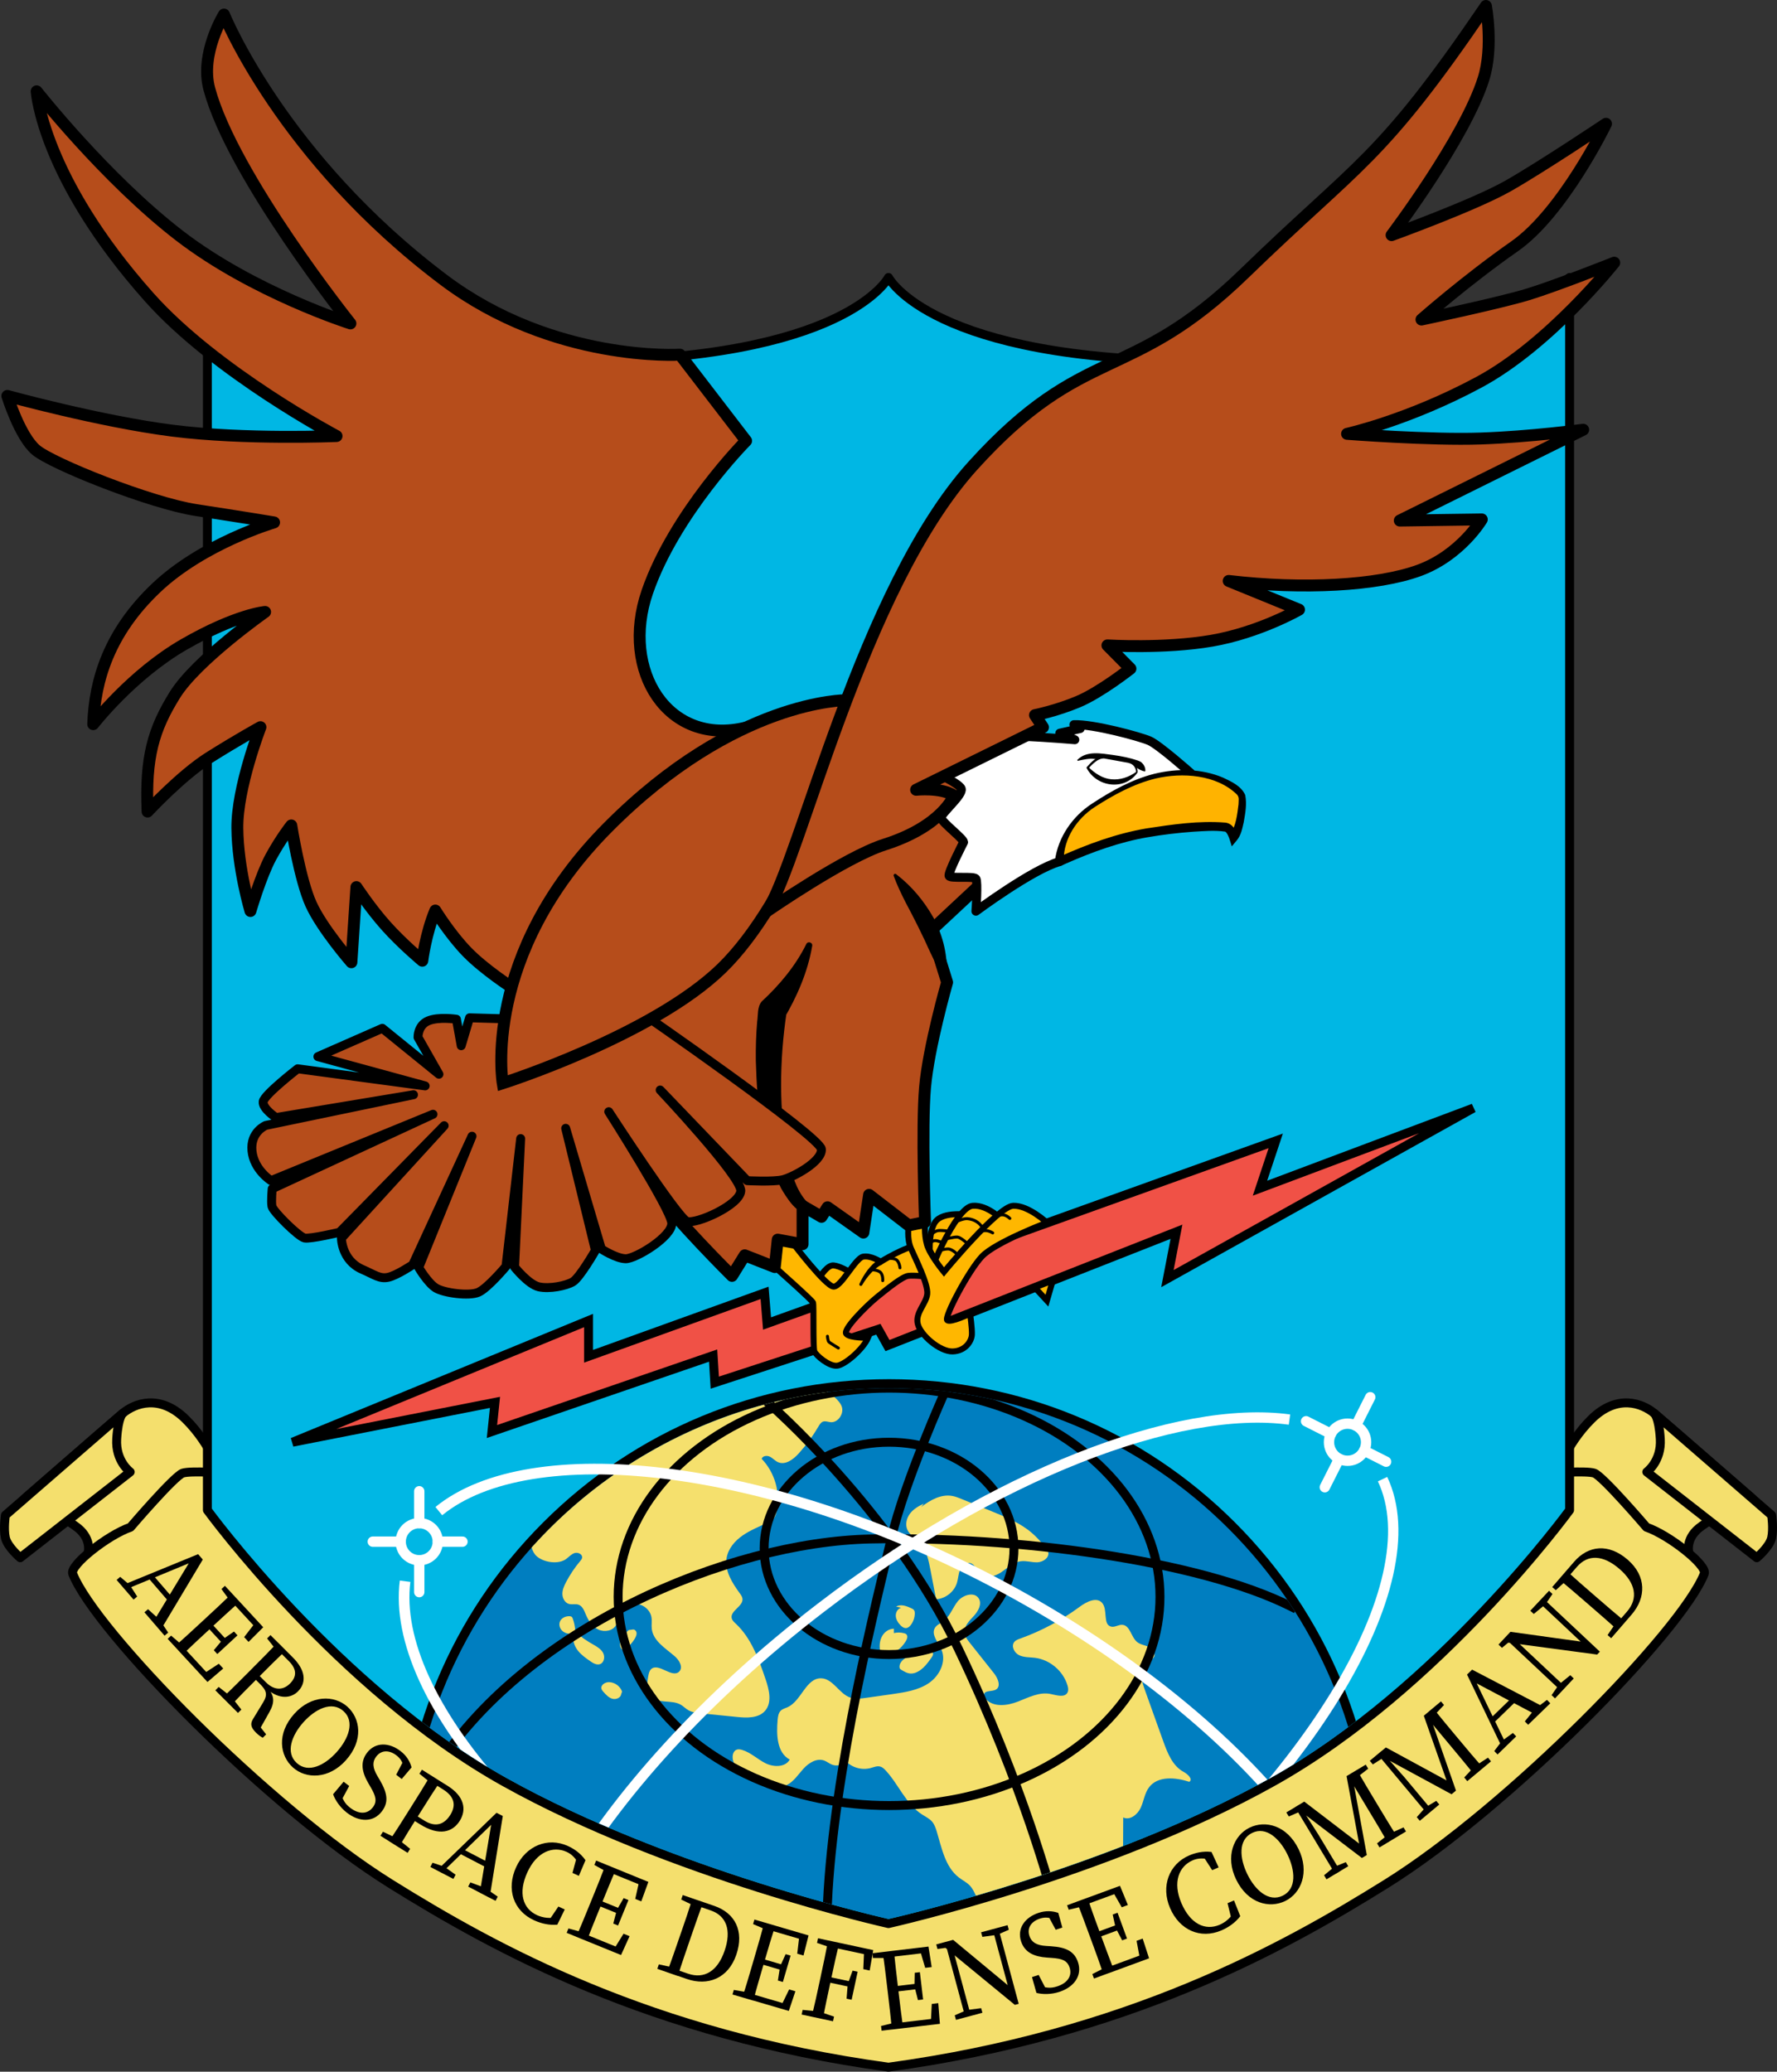 <?xml version="1.0" encoding="UTF-8"?><svg id="Layer_1" xmlns="http://www.w3.org/2000/svg" width="596.87" height="695.61" xmlns:xlink="http://www.w3.org/1999/xlink" viewBox="0 0 596.87 695.61"><rect x="0" y="0" width="596.87" height="695.61" fill="#333333" stroke="none"/><defs><clipPath id="clippath"><path d="M525.7,96.19V506.55c-3.88,5.21-46.18,60.98-98.95,90.44-53.32,29.75-122.94,46.11-128.32,47.35-5.38-1.24-74.99-17.59-128.31-47.35-52.77-29.46-95.08-85.23-98.96-90.44V96.19c3.72,2.59,11.76,7.49,25.37,12.4,32.26,11.66,70.18,14.1,96.32,14.1,78.08,0,100.41-20.31,105.58-26.86,5.17,6.55,27.51,26.86,105.58,26.86,26.14,0,64.07-2.44,96.33-14.1,13.6-4.91,21.65-9.81,25.36-12.4Z" fill="none"/></clipPath><clipPath id="clippath-1"><circle cx="298.62" cy="627.46" r="161.38" fill="none"/></clipPath></defs><g><g><path d="M29.53,521.63s1.32-3.94-2.41-7.73-18.76-10.83-18.76-10.83c0,0,28.89-25.21,32.87-28.53s12.42-6.65,21.17,2.03,12.19,19.76,12.19,19.76l-45.07,25.29h0Z" fill="#f4df6d" stroke="#000" stroke-linejoin="round" stroke-width="3"/><path d="M6.79,523.04l36.94-28.81s-4.99-3.6-4.53-11.08,2.04-8.61,2.04-8.61L1.81,508.76s-.69,4.56,0,7.6,4.99,6.68,4.99,6.68h0Z" fill="#f4df6d" stroke="#000" stroke-linejoin="round" stroke-width="3"/><path d="M567.34,521.63s-1.32-3.94,2.41-7.73,18.76-10.83,18.76-10.83c0,0-28.89-25.21-32.87-28.53s-12.42-6.65-21.17,2.03-12.19,19.76-12.19,19.76l45.07,25.29h-.01Z" fill="#f4df6d" stroke="#000" stroke-linejoin="round" stroke-width="3"/><path d="M298.43,635.87s69.5-5.83,137.42-50.76,85-90.49,85-90.49c0,0,11.83-.88,14.61,0s17.57,18.17,17.57,18.17c7.7,2.68,20.52,12.81,19.41,15.62-7.56,19.22-65.51,78.37-106.79,104.11-35.08,21.87-87.23,50.67-167.22,61.58-79.98-10.91-132.13-39.7-167.22-61.58-41.28-25.73-99.23-84.89-106.79-104.11-1.11-2.81,11.71-12.95,19.41-15.62,0,0,14.79-17.29,17.57-18.17,2.78-.88,14.61,0,14.61,0,0,0,17.08,45.57,85,90.49,67.92,44.92,137.42,50.76,137.42,50.76h0Z" fill="#f4df6d" stroke="#000" stroke-linejoin="round" stroke-width="3"/><path d="M590.08,523.04l-36.94-28.81s4.99-3.6,4.53-11.08c-.45-7.48-2.04-8.61-2.04-8.61l39.44,34.22s.69,4.56,0,7.6-4.99,6.68-4.99,6.68h0Z" fill="#f4df6d" stroke="#000" stroke-linejoin="round" stroke-width="3"/></g><g><path d="M40.38,529.46l2.94,2.5,.49,.57,2.27,3.53-1.21,1.04-5.7-6.61,1.21-1.04h0Zm26.18-7.61l1.55,1.8-14.28,23.86-2.42-2.81,12.71-20.98,.68,.61-22.8,9.44-1.19-1.38,25.76-10.56v.02Zm-16.84,18.47l3.56,3.23,.56,.65,2.65,3.97-1.21,1.04-6.77-7.85,1.21-1.04Zm1.77-11.35l6.72,7.79-.98,1.67-7.52-8.72,1.78-.73h0Z"/><path d="M61.56,552.74l-1.6,1.48-3.65-3.95,1.17-1.08,3.81,3.26,.27,.29h0Zm7.51-9.39c2.96-2.74,5.95-5.5,8.84-8.32l2.6,2.81c-2.98,2.6-5.97,5.37-8.99,8.16l-1.08,1c-3.29,3.04-6.29,5.81-9.17,8.63l-2.6-2.81c2.98-2.6,5.97-5.37,8.99-8.16l1.42-1.31h-.01Zm5.91,16.88l-5.29,4.53-9.73-10.53,1.45-1.34,8.83,9.56-2.65,.04,5.91-3.86,1.49,1.61h-.01Zm-.03-8.17l-5.83-6.31,1.34-1.24,5.83,6.31-1.34,1.24Zm.22-1.86l3.42-2.38,1.18,1.28-6.78,6.27-1.18-1.28,2.79-3.35,.57-.53h0Zm-.79-16.65l1.17-1.08,3.65,3.95-1.6,1.48-.27-.29-2.95-4.06Zm11.93,10.56l-.25,2.64-8.31-9,1.45-1.34,9.22,9.97-4.93,4.92-1.49-1.61,4.31-5.59h0Z"/><path d="M77.96,570.08l3.11,3.94-1.13,1.13-7.61-7.6,1.13-1.13,3.94,3.1,.56,.56Zm6.84-9.96c2.85-2.85,5.73-5.74,8.5-8.67l2.7,2.7c-2.95,2.8-5.67,5.52-8.92,8.78l-.83,.83c-3.12,3.12-5.99,6-8.76,8.94l-2.7-2.7c2.88-2.72,5.75-5.6,8.66-8.51l1.36-1.37h0Zm1.16,1.39l3.36,3.35c2.9,2.89,5.87,2.65,8.08,.43,2.32-2.32,2.37-4.79-.4-7.56l-3.65-3.64,1.29-1.29,3.73,3.73c4.13,4.12,4.76,8.33,1.7,11.4-2.34,2.34-6.26,2.69-10.16-.6l.3-.15c1.88,2.26,2.12,4.38,.31,7.61l-3.29,5.87-.34-1.49,2.51,3.18-1.13,1.13c-.7-.36-1.45-.88-2.28-1.71-1.71-1.7-2.01-2.92-1.01-4.57l3.36-5.51c1.7-2.75,1.13-4.14-1.07-6.33l-2.59-2.59,1.26-1.26h.02Zm3.75-11.37l1.13-1.13,3.8,3.8-1.54,1.54-.28-.28-3.11-3.94h0Z"/><path d="M116.2,591.02c-5.74,6.41-13.4,6.39-17.81,2.44-4.41-3.95-5.52-11.34,.44-18,5.74-6.41,13.45-6.34,17.84-2.42,4.38,3.93,5.5,11.31-.47,17.97h0Zm-16.49,.98c3.93,3.52,9.46,.66,13.4-3.74,3.94-4.4,6.18-10.21,2.25-13.73-3.93-3.52-9.48-.68-13.43,3.72-3.94,4.4-6.15,10.23-2.22,13.75Z"/><path d="M125.2,606.89c1.54-1.99,1.07-3.77-.7-6.8l-.79-1.36c-2.13-3.66-2.84-7.08-.39-10.26,2.76-3.57,7.36-3.49,11.23-.5,2.03,1.56,3.15,3.47,3.69,5.47l-3.31,3.9-1.86-1.44,2.78-5.33,1.17,2.53-1.2,1.55c-.35-2.62-1.05-4.01-2.65-5.24-2.31-1.79-5-1.94-6.77,.35-1.49,1.93-1.15,4.01,.36,6.55l.82,1.39c2.74,4.66,2.9,7.64,.64,10.56-2.82,3.66-7.53,3.62-11.72,.38-2.26-1.75-3.92-4.19-4.62-6.19l3.54-4.21,1.87,1.44-2.91,5.39-1.31-2.39,1.15-1.49c.81,2.82,1.37,4.24,3.41,5.81,2.82,2.18,5.73,2.25,7.56-.12h0Z"/><path d="M133.85,617.63l3.91,3.15-.85,1.35-9.13-5.74,.85-1.35,4.53,2.15,.69,.43h0Zm4.44-11.24c2.15-3.42,4.31-6.86,6.36-10.34l3.24,2.04c-2.2,3.29-4.37,6.74-6.56,10.22l-1.27,2.02c-2.1,3.34-4.07,6.47-6.12,9.95l-3.24-2.04c2.2-3.29,4.37-6.74,6.56-10.22l1.03-1.63Zm2.76,6.13l-3.22-2.02,.97-1.54,3.67,2.31c3.9,2.45,6.79,1.27,8.77-1.87,2.02-3.21,1.44-6.14-2.4-8.55l-3.54-2.23,.97-1.55,4.13,2.59c5.43,3.41,6.46,7.84,4.02,11.73-2.34,3.72-6.77,5.28-13.37,1.13h0Zm-.18-16.96l.85-1.35,4.55,2.86-1.16,1.85-.33-.21-3.91-3.15h0Z"/><path d="M145.28,625.44l3.66,1.24,.67,.35,3.42,2.44-.74,1.42-7.74-4.03,.74-1.42h0Zm21.49-16.77l2.11,1.1-4.43,27.45-3.29-1.71,4.04-24.18,.86,.32-17.69,17.21-1.61-.84,20.01-19.34h0Zm-11.35,12.18l9.12,4.75-.29,1.91-10.22-5.32,1.39-1.34h0Zm2.56,11.19l4.5,1.68,.77,.4,3.93,2.71-.73,1.41-9.2-4.78,.74-1.41h-.01Z"/><path d="M187.53,643.57l-.89,1.95-2.39-.48,3.3-4.89,2.14,.98-2.5,5.12c-2.71,.22-5.34-.36-7.8-1.48-6.98-3.18-9.38-10.49-6.04-17.82,3.29-7.2,10.66-10.2,17.4-7.12,1.91,.87,4.2,2.32,5.91,4.77l-2.23,5.25-2.14-.98,1.53-5.7,1.93,1.49-.99,2.16c-1.1-2.76-2.73-4.24-4.39-5-4.62-2.11-10.06-.11-13.24,6.85-3.18,6.96-1.49,12.21,3.26,14.38,1.96,.89,4.43,1.28,7.14,.52h0Z"/><path d="M196.14,649l-.82,2.02-4.98-2.03,.6-1.48,4.84,1.34,.36,.15h0Zm2.82-11.68c1.52-3.73,3.06-7.5,4.48-11.28l3.54,1.44c-1.6,3.62-3.14,7.39-4.69,11.2l-.56,1.37c-1.69,4.15-3.23,7.92-4.65,11.7l-3.54-1.44c1.6-3.62,3.14-7.39,4.69-11.2l.73-1.79Zm12.51,12.78l-2.87,6.34-13.28-5.41,.74-1.82,12.05,4.91-2.39,1.16,3.72-6,2.03,.83h0Zm-11.84-23.9l.6-1.48,4.98,2.03-.82,2.02-.36-.15-4.39-2.42h0Zm8.35,16.51l-7.96-3.24,.69-1.69,7.96,3.24-.69,1.69Zm6.93-12.01l.9,2.5-11.34-4.62,.74-1.83,12.57,5.13-2.38,6.54-2.03-.83,1.54-6.89h0Zm-7.52,10.23l2.09-3.61,1.61,.66-3.49,8.55-1.61-.66,1.1-4.22,.29-.72h.01Z"/><path d="M226.57,660.77l-.71,2.06-5.08-1.75,.52-1.51,4.9,1.07,.37,.13h0Zm2.18-11.82c1.32-3.81,2.64-7.66,3.85-11.51l3.62,1.25c-1.4,3.7-2.73,7.55-4.07,11.44l-.48,1.4c-1.46,4.24-2.79,8.09-4,11.94l-3.62-1.25c1.4-3.7,2.73-7.55,4.21-11.86l.48-1.4h0Zm-2.29,12.15l4.62,1.59c5.56,1.92,9.98-.93,12.29-7.65,2.4-6.97,.62-11.75-4.63-13.57l-4.93-1.7,.6-1.73,5.54,1.91c6.89,2.38,10.12,8.39,7.35,16.43-2.75,7.98-9.58,10.52-16.61,8.1l-4.83-1.67,.6-1.73v.02Zm2.35-23.29l.52-1.51,5.08,1.75-.71,2.07-.37-.13-4.52-2.18Z"/><path d="M251.8,669.1l-.61,2.1-5.16-1.51,.45-1.53,4.95,.84,.38,.11h0Zm1.62-11.92c1.13-3.87,2.28-7.78,3.31-11.68l3.67,1.08c-1.22,3.76-2.37,7.67-3.52,11.62l-.42,1.42c-1.26,4.3-2.41,8.21-3.43,12.12l-3.67-1.08c1.22-3.76,2.37-7.67,3.52-11.62l.54-1.85h0Zm13.74,11.43l-2.21,6.6-13.76-4.03,.55-1.89,12.49,3.66-2.26,1.39,3.09-6.35,2.1,.62h0Zm-14.21-22.56l.45-1.53,5.16,1.51-.61,2.1-.38-.11-4.62-1.97h0Zm9.99,15.58l-8.25-2.42,.52-1.76,8.25,2.42-.52,1.76h0Zm5.67-12.65l1.15,2.39-11.76-3.45,.55-1.89,13.03,3.82-1.7,6.75-2.1-.62,.83-7.01h0Zm-6.44,10.96l1.71-3.8,1.67,.49-2.6,8.86-1.67-.49,.67-4.31,.22-.75Z"/><path d="M275.39,675.5l4.75,1.62-.34,1.56-10.54-2.26,.34-1.56,5,.47,.8,.17h0Zm.32-12.08c.85-3.94,1.7-7.92,2.44-11.89l3.74,.8c-.94,3.84-1.8,7.82-2.66,11.84l-.31,1.44c-.94,4.38-1.8,8.37-2.53,12.33l-3.74-.8c.94-3.84,1.8-7.83,2.66-11.84l.41-1.89h-.01Zm-1.28-11.05l.34-1.56,5.26,1.13-.46,2.13-.38-.08-4.75-1.62h-.01Zm11.4,14.86l-8.69-1.87,.38-1.79,8.69,1.87-.38,1.79Zm4.45-13.09l1.32,2.3-11.99-2.58,.41-1.93,13.29,2.85-1.2,6.86-2.14-.46,.31-7.05h0Zm-5.34,11.46l1.43-3.92,1.7,.37-2.02,9.41-1.7-.37,.35-4.35,.25-1.15h-.01Z"/><path d="M293.22,657.42l-.19-1.58,5.34-.63,.26,2.17-.39,.05h-5.02Zm7.98,21.63l.26,2.17-5.34,.63-.19-1.59,4.88-1.17,.39-.05h0Zm-3.18-11.58c-.47-4-.95-8.05-1.54-12.04l3.8-.45c.35,3.94,.83,7.98,1.32,12.07l.17,1.47c.53,4.45,1.01,8.5,1.59,12.49l-3.8,.45c-.35-3.94-.83-7.98-1.31-12.07l-.23-1.92Zm10.76-13.5l1.99,1.75-12.16,1.44-.23-1.96,13.48-1.6,1.08,6.88-2.18,.26-1.99-6.77h.01Zm-.25,13.86l-8.53,1.01-.22-1.82,8.53-1.01,.22,1.82Zm6.62,4.77l.55,6.94-14.24,1.69-.23-1.96,12.92-1.53-1.53,2.17,.35-7.05,2.18-.26h0Zm-7.99-6.03l.08-4.17,1.73-.21,1.09,9.17-1.73,.21-1.08-4.23-.09-.77Z"/><path d="M316.91,653.47l2.52,.31-4.54,.63-.42-1.54,5.67-1.53,20.91,17.34,1.11,4.14-1.29,.35-23.97-19.69h.01Zm.51-1.42l2.29,1.04,6.4,23.76-1.87,.5-6.81-25.31h-.01Zm3.27,24.62l3.71-1.61,.75-.2,4.41-.58,.42,1.54-8.88,2.39-.42-1.54h.01Zm8.85-27.87l8.88-2.39,.42,1.54-3.53,1.56-.75,.2-4.6,.63-.42-1.54Zm3.88-1.04l1.87-.5,6.88,25.56-2.39-1.42-6.36-23.64Z"/><path d="M359.26,660.65c-.78-2.39-2.52-3.01-6.02-3.25l-1.57-.11c-4.22-.3-7.46-1.63-8.71-5.45-1.4-4.29,1.25-8.05,5.9-9.57,2.43-.8,4.64-.66,6.6,.02l1.37,4.93-2.24,.73-2.84-5.29,2.75,.45,.61,1.86c-2.36-1.18-3.91-1.38-5.83-.76-2.78,.91-4.42,3.04-3.52,5.79,.76,2.32,2.67,3.2,5.62,3.39l1.62,.1c5.39,.35,7.95,1.9,9.1,5.41,1.44,4.39-1.24,8.26-6.27,9.91-2.71,.89-5.67,.88-7.71,.34l-1.49-5.3,2.24-.73,2.82,5.44-2.72-.26-.58-1.79c2.79,.92,4.27,1.25,6.73,.45,3.39-1.11,5.08-3.47,4.15-6.32h-.01Z"/><path d="M358.97,641.23l-.55-1.5,5.04-1.86,.75,2.05-.37,.14-4.88,1.17h0Zm6.99,8.66c-1.39-3.79-2.79-7.61-4.29-11.36l3.59-1.32c1.26,3.75,2.66,7.57,4.08,11.43l.51,1.39c1.55,4.21,2.95,8.03,4.45,11.78l-3.59,1.32c-1.26-3.75-2.66-7.58-4.08-11.43l-.67-1.81h0Zm7.33-15.63l2.34,1.24-11.5,4.23-.68-1.85,12.74-4.68,2.65,6.44-2.06,.76-3.5-6.12v-.02Zm-1.54,26.17l.75,2.05-5.05,1.85-.55-1.5,4.47-2.27,.37-.14h0Zm4.52-12.61l-8.06,2.96-.63-1.72,8.06-2.96,.63,1.72Zm7.54,3.1l2.15,6.62-13.46,4.95-.68-1.85,12.21-4.49-.98,2.46-1.29-6.94,2.06-.76h0Zm-9.18-4.01l-.89-4.07,1.63-.6,3.18,8.67-1.63,.6-2.03-3.86-.27-.73h.01Z"/><path d="M414.83,641.35l.85,1.97-1.96,1.44-1.4-5.73,2.17-.93,2.1,5.3c-1.67,2.15-3.86,3.71-6.34,4.77-7.05,3.02-14.07-.11-17.25-7.51-3.12-7.27-.38-14.74,6.43-17.66,1.93-.83,4.54-1.54,7.5-1.17l2.39,5.18-2.17,.93-3.19-4.96,2.4-.43,.94,2.18c-2.79-1.04-4.98-.83-6.65-.11-4.67,2-6.85,7.37-3.83,14.4,3.02,7.04,8.03,9.31,12.83,7.26,1.98-.85,3.92-2.42,5.18-4.93h0Z"/><path d="M436.17,620.87c3.77,7.73,.87,14.82-4.46,17.42-5.32,2.6-12.58,.85-16.5-7.19-3.77-7.73-.8-14.85,4.49-17.43,5.29-2.58,12.55-.83,16.47,7.2Zm-5.32,15.64c4.75-2.32,4.18-8.51,1.59-13.82s-7.12-9.57-11.87-7.25-4.21,8.53-1.62,13.84,7.15,9.55,11.9,7.23Z"/><path d="M432.06,608.56l4.33-2.6,1.13,1.87-.4,.24-4.23,1.86-.82-1.37h0Zm2.93-1.76l1.4-.84,6.36,9.92,7.44,12.37-1.69,1.02-13.51-22.46h0Zm.04-.04l3.05-1.84,19.85,15.18-1.11,.67-4.53-24.4,1.75-1.06,5.05,27.55-1.65,.99-22.43-17.09h.02Zm9.7,22.89l3.14-2.58,.67-.4,3.5-1.42,.82,1.37-7.31,4.4-.82-1.37h0Zm15.21-21.41l-7.27-12.1,3.11-1.87c1.94,3.45,4.04,6.94,6.16,10.46l.99,1.65c2.08,3.46,4.18,6.95,6.36,10.34l-3.21,1.93c-1.94-3.45-4.04-6.94-6.14-10.42h0Zm-5.8-12.97l4.6-2.77,.82,1.37-3.96,3.07-.34,.2-1.13-1.87h0Zm8.39,23.67l3.63-2.87,.7-.42,4.57-2.07,.82,1.37-8.9,5.36-.82-1.37h0Z"/><path d="M460.09,591.22l3.88-3.24,1.4,1.67-.36,.3-3.9,2.49-1.02-1.23h0Zm2.63-2.18l1.25-1.05,7.81,8.82,9.25,11.07-1.51,1.26-16.81-20.11h.01Zm.04-.02l2.74-2.29,21.96,11.94-.99,.83-8.23-23.41,1.57-1.31,9.23,26.44-1.48,1.24-24.79-13.44h0Zm13.11,21.12l2.71-3.03,.6-.5,3.24-1.94,1.02,1.23-6.55,5.47-1.02-1.23h0Zm11.74-23.48l-9.05-10.83,2.79-2.33c2.45,3.11,5.06,6.23,7.7,9.39l1.24,1.48c2.59,3.1,5.2,6.22,7.87,9.24l-2.88,2.41c-2.45-3.11-5.06-6.23-7.67-9.35h0Zm-7.73-11.95l4.12-3.44,1.02,1.22-3.44,3.64-.3,.25-1.4-1.68h0Zm11.94,22.11l3.14-3.39,.63-.52,4.2-2.74,1.02,1.23-7.97,6.66-1.02-1.23h0Z"/><path d="M492.75,562.27l1.71-1.66,24.66,12.85-2.66,2.58-21.68-11.45,.57-.71,10.76,22.21-1.3,1.27-12.05-25.09h-.01Zm8,14.61l7.38-7.16,1.72,.88-8.26,8.02-.83-1.74h-.01Zm1.15,11.07l2.33-3.08,.54-.53,3.39-2.47,1.11,1.15-6.26,6.08-1.11-1.15Zm10.28-9.97l3.01-3.74,.62-.6,3.8-2.87,1.11,1.14-7.44,7.22-1.11-1.14h.01Z"/><path d="M505.72,551.44l2.3-1.07-3.53,2.92-1.17-1.09,4.02-4.29,26.91,3.74,3.12,2.93-.91,.97-30.75-4.12h.01Zm-.3-1.46l2.49-.32,17.94,16.84-1.33,1.41-19.11-17.93h.01Zm8.59-9.15l6.29-6.7,1.16,1.09-2.18,3.18-.53,.57-3.58,2.95-1.16-1.09h0Zm2.75-2.93l1.33-1.41,19.3,18.11-2.78,.05-17.85-16.75Zm4.39,31.28l2.31-3.32,.53-.57,3.45-2.81,1.16,1.09-6.29,6.7-1.16-1.09h0Z"/><path d="M522.57,533.94l-1.21-1.05,3.52-4.06,1.65,1.43-.26,.3-3.71,3.38h.01Zm10.31,4.2c-3.05-2.64-6.13-5.31-9.25-7.86l2.5-2.89c2.92,2.67,5.99,5.34,9.1,8.03l1.12,.97c3.39,2.94,6.47,5.6,9.59,8.16l-2.5,2.89c-2.92-2.68-5.99-5.34-9.44-8.33l-1.12-.97Zm10.43,6.65l3.2-3.7c3.85-4.45,2.85-9.6-2.52-14.26-5.57-4.83-10.67-4.96-14.31-.75l-3.42,3.94-1.38-1.2,3.84-4.43c4.77-5.51,11.56-6.26,17.99-.7,6.38,5.53,6.2,12.8,1.33,18.43l-3.34,3.86-1.38-1.2h-.01Zm-.27-.22l1.65,1.43-3.52,4.06-1.21-1.05,2.82-4.15,.26-.3h0Z"/></g></g><path d="M298.43,645.88s72.99-16.29,129.05-47.58,99.72-91.25,99.72-91.25V93.17s-31.94,28.03-123.19,28.03-105.58-28.03-105.58-28.03c0,0-14.33,28.03-105.58,28.03s-123.19-28.03-123.19-28.03V507.05s43.67,59.96,99.72,91.25,129.05,47.58,129.05,47.58h0Z" fill="#00b7e4" stroke="#000" stroke-linejoin="round" stroke-width="3"/><g id="Eagle"><polygon points="98.24 484.25 166.26 470.87 165.24 480.66 239.53 455.16 240.08 464.25 295.03 446.32 298.09 451.8 395.16 413.58 392.12 429.32 494.9 372.05 423.21 398.96 428.5 383.07 257.64 444.39 256.81 434.1 197.69 455.4 197.69 443.39 98.24 484.25" fill="#f05146" stroke="#000" stroke-miterlimit="10" stroke-width="3"/><g><path d="M275.58,428.53s2.34-3.85,4.41-3.65,5.13,2.04,5.13,2.04l-2.35,6.86-7.87-2.7,.68-2.55Z" fill="#ffb700" stroke="#000" stroke-miterlimit="10" stroke-width="2"/><path d="M260.24,425.44s12.54,11.11,12.85,11.95-.08,15.06,.46,16.39,4.85,5.02,7.55,4.79,8.86-5.62,10.47-9.39c0,0-6.08,.15-7.32-1.31s6.78-9.47,10.4-12.4,8.36-6.77,10.4-7.07,7.24,.37,7.24,.37c0,0,.69-11.04-3.64-10.71s-12.85,5.59-12.85,5.59c0,0-3.25-2.17-5.88-1.7s-7.28,10.06-9.91,10.06-13.93-14.9-13.93-14.9l-4.84-.89-.99,9.21h0Z" fill="#ffb700" stroke="#000" stroke-miterlimit="10" stroke-width="2"/><path d="M288.67,431.06c1.53-3.25,3.54-6.26,6.63-8.28,.47-.3,1.09-.16,1.38,.31,.32,.5,.13,1.18-.4,1.44-1.38,.7-2.65,1.75-3.76,2.96-1.12,1.22-2.13,2.6-2.95,4.04-.31,.54-1.15,.11-.89-.46h0Z"/><path d="M292.45,426.41s1.48-.22,2.87,.51,1.17,3.07,1.17,3.07" fill="none" stroke="#000" stroke-linecap="round" stroke-miterlimit="10"/><path d="M277.93,448.68s.09,1.6,.56,1.97,3.1,1.97,3.1,1.97" fill="none" stroke="#000" stroke-linecap="round" stroke-miterlimit="10"/><path d="M297.65,422.56s1.59-.24,3.01,.22,1.63,2.92,1.63,2.92" fill="none" stroke="#000" stroke-linecap="round" stroke-miterlimit="10"/></g><g><path d="M312.45,423.1s-.95-8.94,1.65-12.76,11.44-2.4,11.44-2.4l-13.26,20.83,.17-5.67h0Z" fill="#ffb700" stroke="#000" stroke-miterlimit="10" stroke-width="2"/><path d="M314.1,423.13s7.51-17.86,12.63-18.27,10.25,5.04,10.25,5.04l-18.43,21.37-4.45-8.15h0Z" fill="#ffb700" stroke="#000" stroke-miterlimit="10" stroke-width="2"/><path d="M305.22,411.44s-.72,4.32,.75,7.73,5.85,11.99,5.48,15.32-4.07,6.25-3.19,10.02,7.45,9.38,11.72,9.26,6.34-3.41,6.46-5.6-.61-7.07-.61-7.07c0,0-6.58,3.17-7.68,2.19s7.19-16.69,11.7-21.44,21.81-11.33,21.81-11.33c0,0-6.21-5.83-11.33-5.66s-23.27,22.23-23.27,22.23c0,0-4.75-5.73-5.73-9.26s-.61-7.53-.61-7.53l-5.49,1.14h-.01Z" fill="#ffb700" stroke="#000" stroke-miterlimit="10" stroke-width="2"/><path d="M320.78,410.38s2.73-1.34,4.18-1.19c4.01,.4,5.19,3.36,5.19,3.36" fill="none" stroke="#000" stroke-linecap="round" stroke-miterlimit="10"/><path d="M317.45,416.1s3.07-.87,4.22-.72,3.52,2.38,3.52,2.38" fill="none" stroke="#000" stroke-linecap="round" stroke-miterlimit="10"/><path d="M315.47,419.97s1.45-.61,2.98-.61,3.4,2.12,3.4,2.12" fill="none" stroke="#000" stroke-linecap="round" stroke-miterlimit="10"/><path d="M329.1,413.61s1.15-.53,2.26-.4,2.07,.76,2.07,.76" fill="none" stroke="#000" stroke-linecap="round" stroke-miterlimit="10"/><path d="M334.78,408.39s1.11-.65,2.29-.46,2.12,1.18,2.12,1.18" fill="none" stroke="#000" stroke-linecap="round" stroke-miterlimit="10"/><path d="M312.61,414.71s1.28-1.38,2.55-1.52,3.75,.23,3.75,.23" fill="none" stroke="#000" stroke-linecap="round" stroke-miterlimit="10"/><path d="M312.33,417.42s.71-.83,1.77-.86,2.67,.86,2.67,.86" fill="none" stroke="#000" stroke-linecap="round" stroke-miterlimit="10"/><polygon points="351.65 436.72 347.58 432.31 353.62 429.94 351.65 436.72" fill="#ffb700" stroke="#000" stroke-miterlimit="10" stroke-width="2"/></g><path d="M209.66,367.83s6.73,25.58,11.65,33.31,24.56,27.26,24.56,27.26l4.28-6.91,10.09,3.95,.99-9.21,8.34,1.54v-12.89l6.36,3.69,2.03-3.21,12.03,8.5,1.92-12.67,13.31,10.26,5.49-1.14s-1.2-31.63,0-45.24,7.41-35.23,7.41-35.23l-5.4-17.42,23.82-22.22-14.01-41.04-114.91,68.66,2.04,50.01h0Z" fill="#b64d1b" stroke="#000" stroke-linejoin="round" stroke-width="4"/><path d="M272.81,317.58c-1.48,8.79-5.13,17.11-9.66,24.77l1.03-2.27c-2.37,16.12-2.67,33.08,.56,49.07,1.16,4.96,2.6,10.07,5.91,13.99,.88,.63,1.25,1.9,.57,2.86-2.67,3.53-7.65-4.9-8.82-6.94-6.79-13.21-8.1-28.3-8.53-42.87-.05-4.38,.07-8.77,.45-13.14,.34-2.15-.02-4.94,1.51-6.77,5.97-5.52,11.36-11.93,14.99-19.29,.48-1.07,2.19-.6,1.99,.6h0Z"/><path d="M250.61,244.29c-26.26,6.48-42.3-19.1-33.19-45.55s33.19-50.72,33.19-50.72l-22.22-28.93s-42.4,2.69-79.36-25.12C94.65,53.06,75.23,4.89,75.23,4.89c0,0-8.13,13.1-4.92,24.99,7.89,29.23,47.39,78.72,47.39,78.72,0,0-32.63-10.36-57.49-29.52S12.31,30.66,12.31,30.66c0,0,1.81,28.71,37.81,69.14,22.53,25.3,62.92,46.61,62.92,46.61,0,0-30.81,1.29-55.16-1.81S2.47,132.94,2.47,132.94c0,0,4.14,13.47,9.58,18.13,5.44,4.66,38.58,17.87,53.86,20.2,15.28,2.33,26.15,4.14,26.15,4.14,0,0-23.82,6.99-39.62,22.01s-20.61,30.97-21.13,45.73c0,0,12.96-16.71,30.56-26.81,17.6-10.1,27.17-10.87,27.17-10.87,0,0-23.03,16.17-30.28,27.82s-9.96,20.96-9.19,39.2c0,0,11.26-12.16,20.7-18.11s17.21-10.22,17.21-10.22c0,0-7.89,20.31-7.76,33.9s4.4,27.82,4.4,27.82c0,0,3.49-11.9,6.86-18.11s6.86-10.61,6.86-10.61c0,0,2.85,18.11,6.6,26.39s13.59,19.54,13.59,19.54l1.68-25.23s4.66,7.12,10.03,13.11,12.11,11.61,12.11,11.61c0,0,1.12-9.11,4.37-16.85,0,0,4.99,8.11,10.73,13.98s14.9,11.79,14.9,11.79l78.77-87.2h0Z" fill="#b64d1b" stroke="#000" stroke-linejoin="round" stroke-width="4"/><path d="M174.9,342.24l-17.19-.49-2.8,9.37-1.6-8.89s-6.02-.94-9.54,.57-3.36,5.51-3.36,5.51l7.03,12.38-19.02-15.42-21.65,9.51,36.03,9.83-42.82-5.75s-11.27,8.71-11.58,11.03,4.31,5.35,4.31,5.35l46.18-7.67-49.62,10.31s-5.27,2.16-4.63,8.55,6.39,9.99,6.39,9.99l54.41-22.29-54.01,25.01s-.4,4.23-.08,5.91,8.95,10.23,10.95,10.63,11.74-1.92,11.74-1.92l35.15-35.79-34.51,37.76s.04,7.48,7.03,10.5c4.07,1.76,5.83,3.28,8.71,2.64s8.23-4.23,8.23-4.23l19.89-43.14-17.9,44.1s3.04,5.19,5.75,6.87,11.19,2.8,14.3,1.44,9.27-8.71,9.27-8.71l4.92-42.9-2.05,43.14s4.63,5.83,8.15,6.63,9.11-.32,11.43-1.68,7.59-10.55,7.59-10.55l-9.99-40.99,11.98,40.51s4.87,3.2,8.15,3.28,15.74-7.43,15.5-11.98-21.17-37.39-21.17-37.39c0,0,23.25,35.79,26.29,36.83s17.74-5.43,18.06-10.23-27.08-33.88-27.08-33.88l29.24,30.44s8.71,.48,11.98-.32,13.18-5.99,12.94-10.23-61.51-46.56-61.51-46.56l-39.51,2.93h.02Z" fill="#b64d1b" stroke="#000" stroke-linejoin="round" stroke-width="3"/><path d="M284.31,235.1s-37.26-.38-80.04,42.62-35.42,86-35.42,86c0,0,50.35-16.04,73.52-38.54s41.11-72.31,41.94-90.07h0Z" fill="#b64d1b" stroke="#000" stroke-miterlimit="10" stroke-width="4"/><g><path d="M323.66,282.78s-5.36,10.36-4.87,11.33,8.3-.04,9.01,.96,0,10.89,0,10.89c0,0,18.9-14.04,28.02-16.63l44.1-29.78s-10.64-9.43-13.83-10.82-18.94-5.66-25.39-5.41l2.12,1.31-6.86,1.55,5.06,2.2s-32.85-2.84-45.77-1.03l4.21,3.15-9.91,6.76s12.7,5.43,13.32,7.6-6.95,8.29-6.75,9.77,7.47,6.91,7.54,8.14h0Z" fill="#fff" stroke="#000" stroke-linejoin="round" stroke-width="3"/><g><path d="M355.82,289.33s-.16-11.34,11.46-18.94c13.93-9.11,23.24-11.42,32.64-10.84s16.56,5.3,17.21,7.74-.81,11.87-2.76,13.82c0,0-.73-2.41-2.11-3.18-1.98-1.11-19.42-.14-31.91,2.69s-24.53,8.71-24.53,8.71h0Z" fill="#ffb300"/><path d="M355.02,290.61c-.47-.32-.82-1.09-.67-1.69,1.02-7.84,5.94-14.9,12.51-19.13,6.42-4.21,13.27-8.05,20.87-9.98,7.61-1.85,15.85-1.78,23.14,1.32,2.76,1.32,6.03,2.76,7.38,5.81,.61,3.09,.02,6.13-.5,9.15-.51,2.14-.84,4.27-2.33,6.08l-1.69,2.02c-.4-1.28-1.14-4.37-2.21-4.95-3.51-.52-7.17-.17-10.76,.03-5.11,.37-10.22,.98-15.26,1.85-9.45,1.61-18.55,4.93-27.31,8.78l-.87,.39-.43,.2-.22,.1-.05,.02s-.17,.09-.37,.13c-.41,.11-.92,.02-1.22-.14h-.01Zm1.58-2.54c-.22-.19-.66-.32-1-.24-.17,.03-.35,.12-.26,.08,.16-.07,.56-.26,.73-.34,9.26-4.14,18.87-7.68,28.91-9.4,8.79-1.35,17.68-2.67,26.59-1.96,2.37,.26,3.56,2.51,4.22,4.47l-2.5-.62c1.88-2.84,2.3-6.67,2.71-10,0-1.35,.34-2.29-.51-3.27-6.88-6.71-18.38-7.5-27.37-5.38-7.31,1.79-14.08,5.48-20.46,9.6-5.96,3.89-10.34,10.49-10.38,17.71-.01,.18,.02,.34,.02,.51,.05-.4-.34-1.04-.7-1.17h0Z"/></g><path d="M361.82,255.18c3.2-3.25,8.05-2.19,12.06-1.67,2.79,.39,5.6,.93,8.29,1.85,.39,.15,.89,.35,1.22,.61,.37,.33,.69,.72,.92,1.16,.26,.5,.43,1.06,.4,1.74l-.2,.15c-1.11-.19-1.83-.68-2.67-1.17-.65-.23-1.87-.49-2.55-.64-3.4-.7-8.32-1.87-11.68-2.38-1.72-.26-3.63,.23-5.63,.64l-.16-.29h0Z"/><g><path d="M370.89,254.27c-2.42-.33-5.57,3.49-5.57,3.49,0,0,3.12,4.55,8.27,4.81s8.27-3.25,8.27-3.25c0,0,.15-2.89-2.92-3.54s-8.05-1.52-8.05-1.52h0Z" fill="#fff"/><path d="M370.83,254.66c-2.14-.03-3.84,1.9-5.24,3.33l.02-.42c2.1,2.07,4.74,3.84,7.7,4.09,2.89,.28,5.86-.69,8.36-2.51l-.07,.16c-.01-1-.48-2.04-1.3-2.6-.41-.29-.88-.48-1.38-.59-1.03-.19-6.93-1.25-8.09-1.46h0Zm.12-.77c1.2,.24,7.04,1.39,8.11,1.6,1.8,.33,3.15,2.03,3.06,3.85-4.27,6.18-13.61,5.09-17.09-1.37-.09-.13-.09-.31,.02-.42,1.53-1.71,3.4-3.76,5.9-3.66h0Z"/></g></g><path d="M257.64,305.96c11.33-17.57,31.73-108.24,69.14-149.6s52.7-27.2,91.24-64.6S463.48,54.35,499.1,2c0,0,2.57,13.71-.79,24.4-6.3,20.07-30.9,52.55-30.9,52.55,0,0,27.75-10.04,39.16-16.53,11.41-6.49,32.87-20.86,32.87-20.86,0,0-14.37,29.72-30.7,41.13s-31.29,24.6-31.29,24.6c0,0,26.17-5.51,35.82-8.46s28.93-10.63,28.93-10.63c0,0-21.65,27.35-45.46,40.15s-44.28,17.32-44.28,17.32c0,0,27.95,2.16,44.87,1.57s34.44-2.95,34.44-2.95l-61.6,30.5,27.55-.39s-7.08,12-21.06,17.12-38.97,6.49-63.96,3.54l23.62,9.64s-13.38,7.68-29.32,10.43-35.03,1.57-35.03,1.57l7.73,7.81s-10.11,7.96-17.54,11.08-14.53,4.52-14.53,4.52l2.69,4.09-42.61,20.98s8.39-.89,12.71,1.96c0,0-3.82,10.24-23.33,16.44-13.26,4.22-39.46,22.37-39.46,22.37h.01Z" fill="#b64d1b" stroke="#000" stroke-linejoin="round" stroke-width="4"/><path d="M300.98,293.5c5.34,4.1,9.48,9.12,12.77,15,3.11,6.09,4.63,12.55,4.2,19.36-.02,.29-.28,.51-.57,.48-.17-.01-.32-.11-.4-.25-1.85-2.81-3.26-5.69-4.62-8.53-2.22-5.04-5.59-11.76-8.2-16.6-1.43-2.84-2.84-5.73-3.98-8.86-.19-.46,.4-.92,.8-.6h0Z"/></g><g clip-path="url(#clippath)"><g><g><circle cx="298.62" cy="627.47" r="162.88" fill="#007ec0"/><path d="M298.62,466.09c89.13,0,161.38,72.25,161.38,161.38s-72.25,161.38-161.38,161.38-161.38-72.25-161.38-161.38,72.25-161.38,161.38-161.38m0-3c-43.91,0-85.18,17.1-116.23,48.14-31.05,31.05-48.14,72.33-48.14,116.23s17.1,85.18,48.14,116.23c31.05,31.05,72.33,48.14,116.23,48.14s85.18-17.1,116.23-48.14c31.05-31.05,48.14-72.33,48.14-116.23s-17.1-85.18-48.14-116.23c-31.05-31.05-72.33-48.14-116.23-48.14h0Z"/></g><g clip-path="url(#clippath-1)"><g><path d="M178.35,511.8s-1.38,7.86,1.93,10.75c2.42,2.11,7.33,2.83,9.92,.88,.94-.71,1.75-1.66,2.88-1.99,1.13-.32,2.67,.5,2.43,1.65-.08,.41-.37,.74-.63,1.06-1.82,2.17-3.41,4.53-4.73,7.04-.67,1.27-1.28,2.63-1.25,4.06s.86,2.94,2.24,3.31c1.03,.28,2.18-.11,3.19,.25,1.34,.48,1.9,2.01,2.45,3.32,.87,2.07,2.2,4.08,4.23,5.03s4.84,.46,5.91-1.51c.48-.89,.56-1.93,.86-2.89,.76-2.4,3.15-4.22,5.66-4.21,2.52,.01,4.93,1.95,5.37,4.43,.23,1.29-.04,2.63,.11,3.93,.47,4.11,4.65,6.54,7.77,9.26,1.49,1.3,2.84,3.67,1.45,5.08-2.38,2.42-6.97-3.13-9.44-.8-.61,.58-.8,1.46-.95,2.29-.44,2.38-.72,5.17,.95,6.92,2.41,2.52,6.87,.98,9.9,2.7,.93,.53,1.67,1.34,2.6,1.87,1.29,.75,2.82,.91,4.3,1.06,4.01,.4,8.02,.81,12.03,1.21,3.33,.34,7.2,.47,9.42-2.03,2.45-2.77,1.41-7.07,.22-10.57-2.3-6.78-4.8-13.85-10.04-18.73-.54-.51-1.14-1.03-1.34-1.74-.71-2.56,3.96-4.06,3.59-6.69-.09-.64-.49-1.19-.87-1.72-2.57-3.52-5.17-7.6-4.45-11.9,.52-3.14,2.77-5.75,5.38-7.56s5.61-2.97,8.47-4.36c.7-.34,1.41-.7,1.92-1.29,.57-.66,.83-1.53,1.02-2.38,1.37-6.23-.57-13.1-5.01-17.69,.3-1.05,1.8-1.21,2.77-.72,.98,.49,1.71,1.39,2.71,1.83,2.47,1.1,5.17-.94,6.98-2.95,2.51-2.79,4.74-5.84,6.64-9.08,.37-.63,.78-1.31,1.46-1.57,.85-.33,1.79,.13,2.7,.18,2.35,.13,4.28-2.66,3.72-4.95-.64-2.61-4.86-5.26-4.86-5.26,0,0-29.33,0-59.25,13.72-11.53,5.28-25.28,15.96-40.33,30.78l-.03-.02Z" fill="#f5e06d"/><path d="M193.21,547.38c-.09-1.32-.36-2.62-.81-3.87-.08-.23-.18-.47-.37-.62-.21-.17-.5-.21-.78-.22-1.26-.03-2.61,.55-3.13,1.69-.45,.98-.19,2.2,.53,3.01s1.82,1.2,2.9,1.19c.32,0,.68-.02,.9,.21,.22,.24,.17,.61,.14,.93-.17,1.71,.59,3.42,1.69,4.74s2.53,2.33,3.94,3.31c.99,.69,2.19,1.41,3.32,1.01,1.37-.48,1.73-2.4,1.07-3.7s-1.99-2.1-3.25-2.82c-2.08-1.2-4.23-2.42-5.71-4.31" fill="#f5e06d"/><path d="M211.17,547.33c-.69,.62-1.31,1.32-1.85,2.07-.51,.72-.96,1.51-1.06,2.39s.23,1.84,.97,2.3c1.74-.95,3.19-2.41,4.13-4.15,.29-.55,.55-1.16,.44-1.77s-.7-1.17-1.31-1.02" fill="#f5e06d"/><path d="M208.95,568c-.63-1.84-2.5-3.18-4.44-3.19-1.28,0-2.79,.96-2.49,2.21,.11,.44,.42,.8,.73,1.14,.85,.94,1.76,1.92,2.98,2.24s2.79-.34,2.93-1.6" fill="#f5e06d"/><path d="M310.32,504.88c-1.73,.77-3.43,1.76-4.6,3.25s-1.72,3.58-1.02,5.34c.78,1.95,2.82,3.03,4.25,4.56,2.23,2.38,2.94,5.77,3.55,8.97l1.92,9.98c3.15-.19,6.07-2.48,7-5.5,.45-1.45,.47-3.02,1.06-4.42s2.08-2.63,3.53-2.18c1.56,.48,2.02,2.46,3.21,3.57,1.87,1.74,4.94,.89,7.06-.53s4.08-3.37,6.61-3.7c1.84-.25,3.7,.43,5.56,.35s3.97-1.45,3.67-3.29c-.13-.75-.63-1.38-1.13-1.96-1.37-1.62-2.78-3.21-4.39-4.6-3.84-3.31-8.62-5.28-13.32-7.2l-10.26-4.19c-1.05-.43-2.11-.86-3.22-1.05-3.74-.65-7.4,1.41-10.39,3.74" fill="#f5e06d"/><path d="M302.66,539.84c-1.13,.3-1.83,1.55-1.78,2.72s.71,2.24,1.51,3.09c.54,.57,1.25,1.09,2.03,1,.67-.08,1.2-.59,1.59-1.13,.77-1.07,1.22-2.37,1.26-3.69,.01-.42-.02-.86-.26-1.19-.23-.32-.6-.5-.95-.66-1.61-.74-3.55-1.47-5.05-.52" fill="#f5e06d"/><path d="M300.24,546.88c-1.6-.01-3.09,1.01-3.9,2.39s-.99,3.05-.79,4.63c.03,.2,.06,.41,.18,.57,.13,.18,.34,.29,.55,.37,1.49,.57,3.22,.32,4.63-.44s2.51-2,3.35-3.36c.44-.71,.77-1.73,.16-2.3-.2-.19-.47-.28-.73-.35-1.12-.31-2.32-.33-3.45-.05" fill="#f5e06d"/><path d="M305.8,555.87c-.83,.38-1.66,.76-2.36,1.35s-1.25,1.4-1.31,2.31c-.02,.3,.02,.63,.22,.85,.1,.12,.24,.2,.37,.28,.99,.6,2.03,1.22,3.18,1.26,.74,.03,1.47-.18,2.13-.5,2.09-1,3.51-2.96,4.85-4.85,.25-.35,.5-.72,.52-1.15,.03-.5-.29-.97-.71-1.25s-.93-.37-1.43-.4c-1.77-.1-3.57,.66-4.73,2" fill="#f5e06d"/><path d="M377.2,628.32l.07-18.08c2.25,1.09,4.84-.98,5.88-3.25s1.31-4.93,2.83-6.91c2.95-3.85,8.89-3.32,13.49-1.8,1.3-.88-.53-2.6-1.91-3.34-3.69-1.98-5.4-6.27-6.81-10.21l-6.5-18.12c-1.1-3.07-1.79-7.32,1.08-8.86,.73-.39,1.65-.55,2.15-1.21,.89-1.16-.21-2.88-1.54-3.52s-2.9-.78-4.03-1.71c-2.02-1.67-2.31-5.56-4.93-5.75-1.26-.09-2.46,.87-3.7,.62-2.97-.61-1.1-5.67-3.08-7.97-1.84-2.13-5.27-.4-7.53,1.28-6.09,4.51-12.84,8.12-19.98,10.68-.72,.26-1.49,.53-1.98,1.12-1.17,1.39-.06,3.66,1.58,4.46s3.55,.66,5.35,.89c5.02,.63,9.49,4.44,10.92,9.29,.23,.76,.37,1.62,.02,2.33-.93,1.87-3.68,.94-5.72,.52-3.76-.78-7.45,1.21-11.03,2.59s-8.2,1.94-10.75-.93c-.36-.41-.68-.93-.59-1.46,.26-1.54,2.72-.89,4.05-1.69,1.78-1.07,.64-3.8-.65-5.43l-8.13-10.24c-.81-1.01-1.64-2.11-1.78-3.39-.23-2.19,1.58-3.99,3.08-5.61s2.86-4.03,1.69-5.91c-1.47-2.37-5.32-1.22-7.06,.96s-2.61,5.1-4.87,6.73c-.95,.69-2.14,1.15-2.77,2.15-1.42,2.29,1.09,4.89,2.17,7.36,1.73,3.95-.62,8.74-4.18,11.18s-8,3.12-12.27,3.73l-8.86,1.26c-1.78,.25-3.64,.5-5.33-.09-3.75-1.3-5.75-6.33-9.72-6.47-5.16-.17-6.65,7.61-11.35,9.72-.76,.34-1.61,.53-2.22,1.1-.85,.78-1,2.04-1.1,3.19-.43,4.9-.27,10.97,4.07,13.28-1.49,2.65-5.44,2.59-8.15,1.23s-4.98-3.64-7.9-4.49c-.59-.17-1.24-.28-1.81-.05-.88,.35-1.3,1.38-1.32,2.33-.07,3.08,2.87,5.28,5.51,6.88,3.86,2.34,8.61,4.65,12.66,2.66,2.38-1.17,3.86-3.56,5.64-5.52s4.49-3.63,6.98-2.7c.92,.35,1.69,1.02,2.61,1.37,1.59,.61,3.53,.13,4.64-1.16,2.09,2.17,5.4,3.08,8.31,2.29,1.07-.29,2.18-.79,3.25-.49,.72,.2,1.29,.75,1.8,1.3,4.36,4.69,6.78,11.26,12.16,14.74,1.19,.77,2.51,1.38,3.43,2.45,.8,.94,1.21,2.14,1.57,3.32,1.69,5.6,2.84,11.96,7.5,15.49,1.24,.94,2.68,1.63,3.72,2.77,1.6,1.76,2.04,4.36,3.69,6.08,1.84,1.92,4.74,2.3,7.4,2.48,4.65,.31,9.31,.36,13.96,.15,5.12-.23,10.3-.8,15.08-2.65s9.18-5.09,11.56-9.63" fill="#f5e06d"/><path d="M367.43,576.51l-5.72,.03c-.38,0-.79,.01-1.11,.22-1.13,.72-.25,2.96-1.45,3.54-.33,.16-.72,.12-1.07,.24-.95,.33-1.1,1.6-1.02,2.6,.09,1.18,.28,2.35,.55,3.49,.1,.43,.28,.93,.71,1.05,.45,.13,.87-.23,1.2-.56,1.32-1.35,2.61-2.73,3.86-4.13,.35-.39,.78-.81,1.3-.75,.91,.12,.92,1.46,1.51,2.17,.42,.51,1.13,.66,1.79,.78,.72,.13,1.66,.15,1.96-.52,.23-.52-.13-1.13-.59-1.45s-1.03-.49-1.5-.81c-.87-.61-1.28-1.73-1.28-2.79s.32-2.1,.65-3.11" fill="#f5e06d"/><ellipse cx="298.62" cy="536.17" rx="91" ry="70.08" fill="none" stroke="#000" stroke-miterlimit="10" stroke-width="3"/><ellipse cx="298.62" cy="519.9" rx="41.96" ry="35.65" fill="none" stroke="#000" stroke-miterlimit="10" stroke-width="3"/><path d="M258.19,471.19s41.47,35.97,63.66,82.33c22.19,46.36,31.77,83.65,31.77,83.65" fill="none" stroke="#000" stroke-linecap="square" stroke-miterlimit="10" stroke-width="3"/><path d="M145.51,595.35c29.73-48.38,99.11-77.64,146.95-78.61s110.03,6.89,141.53,22.85" fill="none" stroke="#000" stroke-linecap="square" stroke-miterlimit="10" stroke-width="3"/><path d="M317.45,467.18s-13.61,30.25-18.12,49.48-19.38,77.73-21.4,122.4" fill="none" stroke="#000" stroke-linecap="square" stroke-miterlimit="10" stroke-width="3"/></g></g><path d="M136.06,530.93c-4.99,39.43,46.4,98.4,124.23,139.13,86.59,45.33,173.1,50.91,193.22,12.47s-33.77-106.34-120.36-151.67c-76.54-40.06-155.14-48.47-185.76-23.47" fill="none" stroke="#fff" stroke-miterlimit="10" stroke-width="3.58"/><path d="M433.12,476.65c-37.4-5.14-99.1,18.4-157.66,63.38-77.51,59.54-120.17,134.08-95.27,166.48,24.89,32.41,107.91,10.41,185.42-49.13,73.23-56.25,115.34-125.89,98.77-160.73" fill="none" stroke="#fff" stroke-miterlimit="10" stroke-width="3.47"/><g><circle cx="140.82" cy="517.65" r="6.23" fill="none" stroke="#fff" stroke-linecap="round" stroke-miterlimit="10" stroke-width="3.47"/><line x1="125.21" y1="517.64" x2="134.58" y2="517.64" fill="none" stroke="#fff" stroke-linecap="round" stroke-miterlimit="10" stroke-width="3.47"/><line x1="140.82" y1="523.88" x2="140.82" y2="534.58" fill="none" stroke="#fff" stroke-linecap="round" stroke-miterlimit="10" stroke-width="3.47"/><line x1="147.05" y1="517.64" x2="155.34" y2="517.64" fill="none" stroke="#fff" stroke-linecap="round" stroke-miterlimit="10" stroke-width="3.47"/><line x1="140.82" y1="500.71" x2="140.82" y2="511.41" fill="none" stroke="#fff" stroke-linecap="round" stroke-miterlimit="10" stroke-width="3.47"/></g><g><circle cx="452.62" cy="484.25" r="6.23" fill="none" stroke="#fff" stroke-linecap="round" stroke-miterlimit="10" stroke-width="3.47"/><line x1="438.69" y1="477.21" x2="447.05" y2="481.44" fill="none" stroke="#fff" stroke-linecap="round" stroke-miterlimit="10" stroke-width="3.47"/><line x1="449.8" y1="489.82" x2="444.98" y2="499.37" fill="none" stroke="#fff" stroke-linecap="round" stroke-miterlimit="10" stroke-width="3.47"/><line x1="458.18" y1="487.06" x2="465.58" y2="490.8" fill="none" stroke="#fff" stroke-linecap="round" stroke-miterlimit="10" stroke-width="3.47"/><line x1="460.25" y1="469.13" x2="455.43" y2="478.69" fill="none" stroke="#fff" stroke-linecap="round" stroke-miterlimit="10" stroke-width="3.47"/></g></g></g></svg>